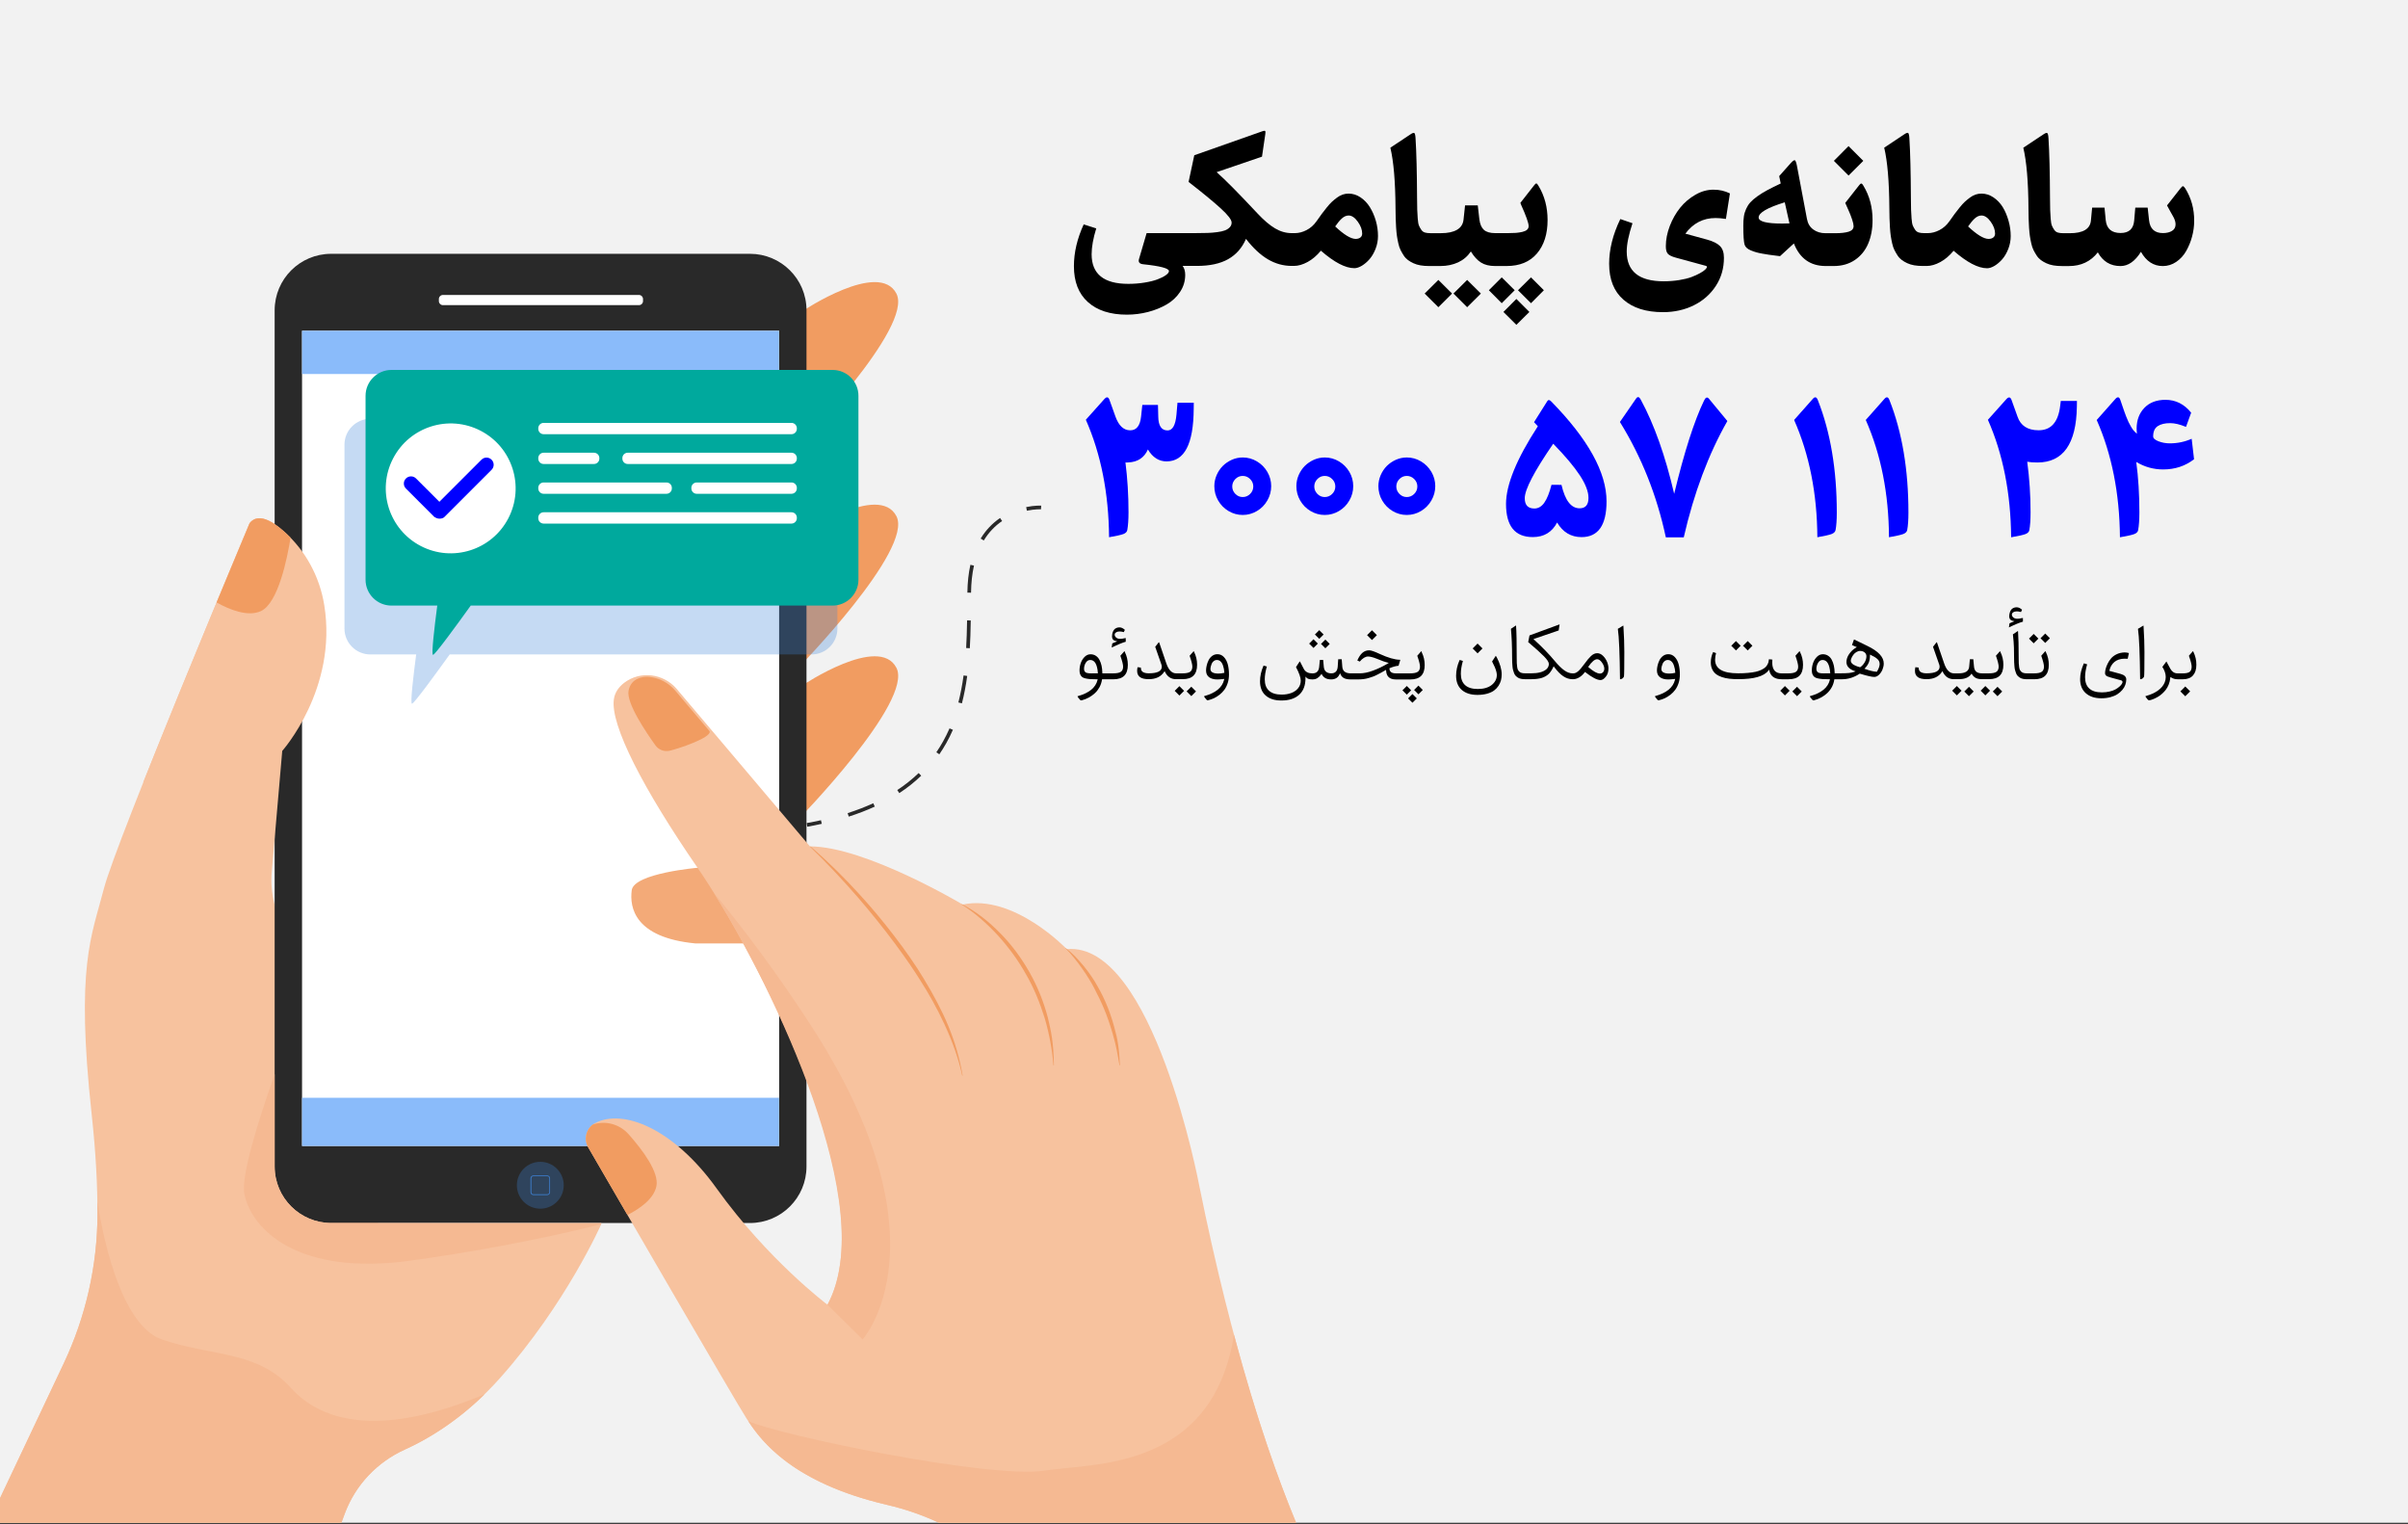 <?xml version="1.0" encoding="utf-8"?>
<!-- Generator: Adobe Illustrator 24.0.0, SVG Export Plug-In . SVG Version: 6.00 Build 0)  -->
<svg version="1.1" id="Layer_1" xmlns="http://www.w3.org/2000/svg" xmlns:xlink="http://www.w3.org/1999/xlink" x="0px" y="0px"
	 viewBox="0 0 583.57 369.26" style="enable-background:new 0 0 583.57 369.26;" xml:space="preserve">
<rect x="0" y="0" width="583.57" height="369.26" fill="#333333" stroke="none"/>
<style type="text/css">
	.st0{fill:#F2F2F2;}
	.st1{fill:#0000FF;}
	.st2{fill:#F7C29E;}
	.st3{fill:#292929;}
	.st4{fill:#F19C61;}
	.st5{fill:#FFFFFF;}
	.st6{opacity:0.3;fill:#3E82D7;}
	.st7{fill:#3E82D7;}
	.st8{fill:#8ABBFA;}
	.st9{fill:#F3AA78;}
	.st10{fill:#00A99D;}
	.st11{fill:#F5B992;}
</style>
<rect x="-0.43" y="-0.02" class="st0" width="584" height="369"/>
<g>
	<path d="M331.99,50.21c-0.6-0.98-1.36-1.77-2.26-2.38c-0.91-0.61-1.88-0.92-2.91-0.92c-0.49,0-0.96,0.08-1.42,0.23
		s-0.92,0.4-1.39,0.75c-0.47,0.35-0.88,0.69-1.23,1.01c-0.35,0.32-0.78,0.8-1.28,1.42c-0.5,0.63-0.9,1.13-1.19,1.53
		c-0.29,0.4-0.71,0.99-1.27,1.78c-0.66,0.93-1.47,1.65-2.41,2.13c-0.95,0.49-1.89,0.73-2.82,0.73h-0.43h-0.22h-0.13
		c-1.38,0-2.72-0.38-4.02-1.15c-1.3-0.77-2.72-1.97-4.25-3.61c-4.52-4.84-7.83-8.18-9.91-10.02l10.99-3.75l0.8-5.45
		c0.06-0.42,0.05-0.67-0.03-0.76c-0.08-0.09-0.28-0.08-0.61,0.03l-16.57,5.84l-1.38,6.46c3.46,2.69,6.07,4.83,7.81,6.43
		c1.75,1.6,2.62,2.74,2.62,3.42c0,0.45-0.15,0.83-0.46,1.15s-0.7,0.57-1.17,0.75c-0.47,0.18-1.1,0.32-1.89,0.42
		s-1.54,0.17-2.28,0.19c-0.74,0.03-1.63,0.04-2.68,0.04h-2.28h-0.21h-9.63l-1.85,6.29c-0.21,0.73,0.1,1.15,0.95,1.25
		c4.21,0.44,6.31,1,6.31,1.66c0,0.3-0.25,0.63-0.75,0.99c-0.5,0.36-1.17,0.7-2,1.01c-0.83,0.32-1.88,0.58-3.16,0.79
		s-2.59,0.31-3.95,0.31c-5.92,0-8.88-2.39-8.88-7.17c0-1.75,0.37-3.84,1.12-6.27l-3.04-0.97c-1.58,3.45-2.37,6.82-2.37,10.13
		c0,3.76,1.13,6.66,3.39,8.69c2.26,2.03,5.41,3.05,9.45,3.05c1.75,0,3.46-0.22,5.12-0.65c1.66-0.43,3.16-1.04,4.51-1.82
		c1.35-0.78,2.44-1.8,3.26-3.05c0.83-1.25,1.24-2.62,1.24-4.11c0-0.91-0.21-1.63-0.63-2.18h0.91h0.21h2.35
		c3.1,0,5.62-0.54,7.56-1.63s3.38-2.73,4.33-4.92c1.7,2.2,3.45,3.84,5.26,4.92c1.81,1.08,3.76,1.63,5.84,1.63h0.13h0.22h0.17
		c1.05,0,2.15-0.32,3.31-0.95c1.16-0.63,2.23-1.54,3.22-2.74c3.25,2.83,5.95,4.24,8.12,4.24c0.55,0,1.15-0.2,1.81-0.59
		c0.66-0.4,1.28-0.93,1.86-1.59c0.58-0.67,1.07-1.5,1.46-2.5c0.39-1,0.59-2.04,0.59-3.11c0-1.23-0.17-2.47-0.52-3.69
		S332.59,51.18,331.99,50.21z M329.67,57.56c-0.29,0.22-0.67,0.33-1.13,0.33c-1.16,0-2.82-1.01-4.96-3.02
		c0.56-0.82,1.1-1.47,1.62-1.94c0.52-0.47,1.06-0.71,1.64-0.71c0.76,0,1.5,0.5,2.21,1.49s1.07,1.95,1.07,2.89
		C330.11,57.02,329.97,57.34,329.67,57.56z"/>
	<polygon points="352.24,71.13 355.56,74.44 358.88,71.13 355.56,67.83 	"/>
	<polygon points="345.26,71.13 348.58,74.44 351.9,71.13 348.58,67.83 	"/>
	<polygon points="364.35,75.59 367.49,78.71 370.64,75.59 367.49,72.44 	"/>
	<polygon points="363.94,67.21 360.82,70.33 363.94,73.47 367.08,70.33 	"/>
	<path d="M372.32,44.45c-0.13,0-0.33,0.18-0.6,0.54l-3.27,4.18c0.01,0.04,0.04,0.09,0.06,0.14c0.03,0.05,0.05,0.09,0.06,0.13
		c0.01,0.04,0.03,0.08,0.04,0.14c1.24,2.73,1.85,4.47,1.85,5.21c0,0.36-0.13,0.65-0.39,0.88c-0.26,0.23-0.63,0.4-1.13,0.52
		c-0.5,0.12-1.02,0.19-1.56,0.24c-0.55,0.04-1.2,0.06-1.96,0.06h-2.63h-0.22h-0.19c-1.26,0-2.19-0.27-2.77-0.8
		c-0.58-0.53-0.95-1.38-1.09-2.54l-0.39-3.38h-3.08l-0.37,3.45c-0.12,1.09-0.64,1.91-1.58,2.46c-0.94,0.55-2.24,0.82-3.89,0.82
		h-2.13h-0.19h-0.24c-0.53,0-0.98-0.05-1.34-0.16c-0.36-0.11-0.66-0.34-0.89-0.69c-0.24-0.35-0.42-0.69-0.55-1.01
		c-0.13-0.32-0.23-0.89-0.29-1.7c-0.06-0.81-0.1-1.52-0.12-2.12c-0.01-0.6-0.03-1.56-0.04-2.87c-0.03-6.19-0.15-11.02-0.37-14.48
		c-0.04-0.7-0.14-1.11-0.29-1.23c-0.15-0.11-0.46-0.01-0.92,0.3l-4.89,3.25c0.79,3.29,1.21,8.2,1.25,14.74
		c0.01,0.95,0.03,1.75,0.04,2.4c0.01,0.65,0.05,1.38,0.1,2.19c0.05,0.8,0.12,1.49,0.2,2.05s0.2,1.16,0.34,1.8
		c0.14,0.64,0.32,1.17,0.54,1.61c0.21,0.43,0.47,0.87,0.76,1.32c0.29,0.45,0.64,0.82,1.03,1.11c0.39,0.29,0.84,0.55,1.34,0.78
		c0.5,0.23,1.06,0.4,1.69,0.51c0.63,0.11,1.33,0.16,2.09,0.16h0.54h0.19h2.03c1.58,0,3.01-0.3,4.29-0.89
		c1.28-0.6,2.3-1.48,3.08-2.64c0.75,1.24,1.57,2.13,2.46,2.69c0.89,0.56,2.02,0.84,3.4,0.84h0.24h0.22h2.33
		c3.19,0,5.64-1.01,7.36-3.03c1.72-2.02,2.58-4.72,2.58-8.11c0-3.1-0.73-5.87-2.2-8.29C372.63,44.64,372.45,44.45,372.32,44.45z"/>
	<polygon points="367.88,70.33 371.03,73.47 374.15,70.33 371.03,67.21 	"/>
	<path d="M410.89,47.18c-1.45,0.83-2.69,1.89-3.73,3.18c-1.03,1.29-1.87,2.77-2.5,4.42c-0.63,1.65-0.95,3.28-0.95,4.89
		c0,0.82,0.15,1.42,0.46,1.79c0.31,0.37,0.96,0.7,1.95,0.97l7.26,1.98c0.2,0.06,0.3,0.14,0.3,0.26c0,0.16-0.14,0.37-0.41,0.64
		c-0.27,0.27-0.7,0.56-1.29,0.89c-0.59,0.33-1.28,0.64-2.07,0.94c-0.79,0.29-1.78,0.54-2.97,0.73c-1.19,0.19-2.45,0.29-3.77,0.29
		c-5.96,0-8.94-2.41-8.94-7.22c0-1.75,0.47-4.04,1.4-6.85l-2.95-1.01c-1.81,3.75-2.71,7.35-2.71,10.82c0,3.79,1.15,6.7,3.46,8.71
		c2.3,2.02,5.5,3.03,9.6,3.03c2.74,0,5.24-0.56,7.48-1.67c2.24-1.11,4.01-2.68,5.32-4.69c1.31-2.01,1.96-4.28,1.96-6.81
		c0-1.25-0.31-2.19-0.94-2.83c-0.62-0.64-1.66-1.16-3.09-1.56l-5.32-1.46c1.88-2.53,4.32-3.79,7.33-3.79c0.69,0,1.52,0.07,2.5,0.22
		l0.97-6.18c-1.22-0.6-2.51-0.9-3.88-0.9C413.82,45.94,412.34,46.35,410.89,47.18z"/>
	<polygon points="451.56,38.98 447.99,35.4 444.43,38.98 447.99,42.54 	"/>
	<path d="M451.22,44.52c-0.1-0.07-0.21-0.07-0.31,0s-0.25,0.23-0.44,0.47l-3.28,4.18c0.47,1.06,0.82,1.83,1.02,2.31
		s0.43,1.06,0.66,1.75s0.34,1.21,0.34,1.57c0,0.65-0.4,1.09-1.18,1.34c-0.79,0.24-1.86,0.37-3.21,0.37h-2.09h-0.22h-0.13
		c-1.13,0-2.12-0.3-2.94-0.9c-0.83-0.6-1.34-1.47-1.54-2.61l-2.43-12.88c-0.16-0.8-0.33-1.23-0.51-1.29
		c-0.18-0.06-0.51,0.17-0.98,0.69l-2.8,3.15l0.37,1.79c-1.31,0.62-2.4,1.16-3.29,1.64c-0.88,0.47-1.68,0.97-2.39,1.48
		c-0.71,0.51-1.27,1-1.68,1.45s-0.75,0.99-1.02,1.58c-0.27,0.6-0.46,1.21-0.55,1.84c-0.09,0.63-0.14,1.38-0.14,2.24
		c0,2.4,0.11,3.94,0.32,4.61c0.09,0.29,0.26,0.55,0.52,0.78c0.26,0.23,0.6,0.43,1.01,0.6c0.42,0.17,0.83,0.32,1.25,0.44
		s0.92,0.24,1.52,0.34c0.6,0.11,1.1,0.19,1.51,0.25c0.41,0.06,0.91,0.13,1.51,0.2c0.6,0.08,1.02,0.13,1.26,0.16l3.36-3.08
		c1.44,3.65,4.01,5.47,7.73,5.47h0.04h0.22h1.66c1.98,0,3.69-0.49,5.13-1.46c1.44-0.98,2.51-2.29,3.22-3.95
		c0.71-1.66,1.07-3.57,1.07-5.72c0-3.1-0.73-5.87-2.2-8.29C451.45,44.75,451.32,44.59,451.22,44.52z M431.91,54.17
		c-3.81,0-5.71-0.49-5.71-1.47c0-1.15,2.11-2.38,6.33-3.68l1.14,5.11C432.88,54.16,432.29,54.17,431.91,54.17z"/>
	<path d="M485.37,50.21c-0.6-0.98-1.36-1.77-2.26-2.38c-0.91-0.61-1.88-0.92-2.91-0.92c-0.49,0-0.96,0.08-1.42,0.23
		s-0.92,0.4-1.39,0.75c-0.47,0.35-0.88,0.69-1.23,1.01c-0.35,0.32-0.78,0.8-1.28,1.42c-0.5,0.63-0.9,1.13-1.19,1.53
		c-0.29,0.4-0.71,0.99-1.27,1.78c-0.66,0.93-1.47,1.65-2.41,2.13c-0.95,0.49-1.89,0.73-2.82,0.73h-0.43h-0.22h-0.21
		c-0.53,0-0.98-0.05-1.34-0.16c-0.36-0.11-0.66-0.34-0.89-0.69c-0.24-0.35-0.42-0.69-0.55-1.01c-0.13-0.32-0.23-0.89-0.29-1.7
		c-0.06-0.81-0.1-1.52-0.12-2.12c-0.01-0.6-0.03-1.56-0.04-2.87c-0.03-6.19-0.15-11.02-0.37-14.48c-0.04-0.7-0.14-1.11-0.29-1.23
		c-0.15-0.11-0.46-0.01-0.92,0.3l-4.89,3.25c0.79,3.29,1.21,8.2,1.25,14.74c0.01,0.95,0.03,1.75,0.04,2.4
		c0.01,0.65,0.05,1.38,0.1,2.19c0.05,0.8,0.12,1.49,0.2,2.05s0.2,1.16,0.34,1.8c0.14,0.64,0.32,1.17,0.54,1.61
		c0.21,0.43,0.47,0.87,0.76,1.32c0.29,0.45,0.64,0.82,1.03,1.11c0.39,0.29,0.84,0.55,1.34,0.78c0.5,0.23,1.06,0.4,1.69,0.51
		c0.63,0.11,1.33,0.16,2.09,0.16h0.52h0.22h0.17c1.05,0,2.15-0.32,3.31-0.95c1.16-0.63,2.23-1.54,3.22-2.74
		c3.25,2.83,5.95,4.24,8.12,4.24c0.55,0,1.15-0.2,1.81-0.59c0.66-0.4,1.28-0.93,1.86-1.59c0.58-0.67,1.07-1.5,1.46-2.5
		c0.39-1,0.59-2.04,0.59-3.11c0-1.23-0.17-2.47-0.52-3.69S485.97,51.18,485.37,50.21z M483.05,57.56c-0.29,0.22-0.67,0.33-1.13,0.33
		c-1.16,0-2.82-1.01-4.96-3.02c0.56-0.82,1.1-1.47,1.62-1.94c0.52-0.47,1.06-0.71,1.64-0.71c0.76,0,1.5,0.5,2.21,1.49
		s1.07,1.95,1.07,2.89C483.49,57.02,483.35,57.34,483.05,57.56z"/>
	<path d="M529.58,45.64c-0.23-0.34-0.41-0.52-0.55-0.52c-0.14,0-0.33,0.17-0.59,0.5l-3.27,4.16c0.26,0.49,0.55,1.02,0.87,1.59
		c0.32,0.57,0.55,0.98,0.69,1.23c0.14,0.24,0.25,0.52,0.36,0.84c0.1,0.32,0.15,0.63,0.15,0.93c0,0.7-0.29,1.23-0.86,1.58
		s-1.31,0.53-2.2,0.53c-2.01,0-3.13-1.03-3.36-3.08l-0.34-3.08h-3l-0.28,3.21c-0.19,1.95-1.28,2.93-3.28,2.93
		c-2.18,0-3.38-1.03-3.6-3.08l-0.3-3.06h-3l-0.3,3.17c-0.21,2.01-1.92,3.02-5.11,3.02h-1.14h-0.21h-0.22
		c-0.53,0-0.98-0.05-1.34-0.16c-0.36-0.11-0.66-0.34-0.89-0.69c-0.24-0.35-0.42-0.69-0.55-1.01c-0.13-0.32-0.23-0.89-0.29-1.7
		c-0.06-0.81-0.1-1.52-0.12-2.12c-0.01-0.6-0.03-1.56-0.04-2.87c-0.03-6.19-0.15-11.02-0.37-14.48c-0.04-0.7-0.14-1.11-0.29-1.23
		c-0.15-0.11-0.46-0.01-0.92,0.3l-4.89,3.25c0.79,3.29,1.21,8.2,1.25,14.74c0.01,0.95,0.03,1.75,0.04,2.4
		c0.01,0.65,0.05,1.38,0.1,2.19c0.05,0.8,0.12,1.49,0.2,2.05s0.2,1.16,0.34,1.8c0.14,0.64,0.32,1.17,0.54,1.61
		c0.21,0.43,0.47,0.87,0.76,1.32c0.29,0.45,0.64,0.82,1.03,1.11c0.39,0.29,0.84,0.55,1.34,0.78c0.5,0.23,1.06,0.4,1.69,0.51
		c0.63,0.11,1.33,0.16,2.09,0.16h0.52h0.21h0.95c2.94,0,5.28-1.11,7-3.32c1.22,2.21,3.05,3.32,5.49,3.32c1.87,0,3.52-1.15,4.96-3.45
		c1.29,2.3,3.06,3.45,5.3,3.45c1.18,0,2.26-0.34,3.25-1.01c0.99-0.67,1.8-1.55,2.41-2.63s1.1-2.25,1.43-3.51
		c0.34-1.26,0.51-2.52,0.51-3.77C531.78,50.62,531.04,47.99,529.58,45.64z"/>
</g>
<g>
	<path d="M269.56,155.9l-0.15,1c0.38-0.18,0.74-0.35,1.07-0.5c0.33-0.15,0.64-0.28,0.93-0.4c0.28-0.12,0.54-0.22,0.78-0.3
		c0.23-0.09,0.44-0.15,0.63-0.2v-0.89c-0.06-0.01-0.18,0.01-0.38,0.06c-0.34,0.09-0.66,0.13-0.96,0.13c-0.41,0-0.74-0.1-0.98-0.31
		s-0.36-0.44-0.36-0.7c0-0.23,0.12-0.42,0.35-0.56c0.23-0.15,0.52-0.22,0.85-0.22c0.28,0,0.62,0.05,1.01,0.16l0.26-0.55
		c-0.44-0.4-0.87-0.6-1.31-0.6c-0.29,0-0.55,0.05-0.77,0.16c-0.22,0.1-0.4,0.23-0.52,0.39c-0.13,0.16-0.23,0.34-0.31,0.54
		s-0.13,0.4-0.16,0.57c-0.03,0.17-0.04,0.35-0.04,0.52c0,0.24,0.04,0.44,0.12,0.59c0.08,0.16,0.19,0.28,0.34,0.36
		c0.15,0.09,0.35,0.15,0.59,0.2l0.22,0.05l-0.21,0.09L269.56,155.9z"/>
	<path d="M272.51,157.77l-0.99,1.13c0.44,1.25,0.66,2.12,0.66,2.63c0,0.58-0.18,1-0.53,1.25c-0.35,0.25-0.97,0.38-1.84,0.38h-1.45
		h-0.09h-0.98h-0.14v-0.14c-0.01-0.61-0.08-1.19-0.19-1.71c-0.12-0.53-0.29-1-0.51-1.42s-0.52-0.75-0.89-0.99s-0.79-0.36-1.26-0.36
		c-0.53,0-1.01,0.2-1.43,0.61c-0.42,0.41-0.73,0.91-0.94,1.5c-0.21,0.59-0.31,1.2-0.31,1.82c0,0.37,0.05,0.69,0.16,0.94
		c0.11,0.25,0.26,0.46,0.45,0.62c0.19,0.16,0.47,0.28,0.84,0.36c0.37,0.08,0.76,0.14,1.17,0.17c0.41,0.03,0.95,0.04,1.6,0.04h0.18
		l-0.04,0.17c-0.44,1.85-2.04,3.16-4.79,3.92c-0.04,0.01-0.06,0.02-0.06,0.03c0,0.01,0,0.02,0.01,0.05
		c0.02,0.07,0.07,0.15,0.14,0.25l0.48,0.57c0.09,0.12,0.23,0.15,0.42,0.1c0.61-0.17,1.19-0.39,1.73-0.69s1.03-0.65,1.46-1.06
		c0.44-0.41,0.8-0.89,1.1-1.44c0.29-0.55,0.49-1.14,0.59-1.78l0.02-0.12h0.12h1.06h0.09h1.48c1.18,0,2.06-0.29,2.63-0.86
		c0.58-0.58,0.87-1.46,0.87-2.64c0-1.08-0.24-2.12-0.73-3.12C272.58,157.87,272.54,157.81,272.51,157.77z M265.92,163.15
		c-0.34,0.01-0.82,0.01-1.44,0.01c-0.21,0-0.38,0-0.52-0.01c-0.14-0.01-0.29-0.03-0.47-0.07c-0.17-0.04-0.31-0.09-0.41-0.17
		c-0.1-0.07-0.19-0.18-0.26-0.32s-0.11-0.31-0.11-0.5c0-0.55,0.14-1.05,0.42-1.5c0.28-0.45,0.64-0.67,1.09-0.67
		c1.06,0,1.68,1.03,1.84,3.08l0.01,0.15H265.92z"/>
	<path d="M289.29,157.77l-0.99,1.13c0.44,1.25,0.66,2.12,0.66,2.63c0,0.58-0.18,1-0.53,1.25c-0.35,0.25-0.97,0.38-1.84,0.38h-1.45
		h-0.09h-0.01c-1.04,0-1.84-0.81-2.39-2.43l-1.7-4.97c-0.03-0.08-0.05-0.14-0.08-0.16c-0.03,0.01-0.06,0.04-0.1,0.09l-0.81,1.04
		l1.51,4.32c0.06,0.19,0.09,0.36,0.09,0.5c0,1.07-1.06,1.6-3.17,1.6c-0.62,0-1.09-0.11-1.42-0.32c-0.33-0.21-0.49-0.57-0.49-1.07
		l-0.8-0.09c-0.07,0.34-0.1,0.63-0.1,0.88c0,0.68,0.23,1.18,0.69,1.52c0.46,0.34,1.17,0.5,2.12,0.5c1.7,0,2.94-0.58,3.72-1.75
		l0.13-0.21l0.1,0.22c0.58,1.16,1.46,1.74,2.65,1.74h0.05h0.09h1.48c1.18,0,2.06-0.29,2.63-0.86c0.58-0.58,0.87-1.46,0.87-2.64
		c0-1.08-0.24-2.12-0.73-3.12C289.36,157.87,289.33,157.81,289.29,157.77z"/>
	<rect x="287.95" y="166.72" transform="matrix(0.707 -0.707 0.707 0.707 -33.883 253.245)" width="1.61" height="1.61"/>
	<rect x="285.1" y="166.72" transform="matrix(0.707 -0.707 0.707 0.707 -34.753 251.094)" width="1.61" height="1.61"/>
	<path d="M296.6,159.2c-0.43-0.45-0.95-0.68-1.56-0.68c-0.47,0-0.9,0.14-1.27,0.41c-0.37,0.28-0.66,0.62-0.87,1.04
		s-0.36,0.84-0.46,1.27s-0.16,0.83-0.16,1.2c0,0.73,0.24,1.28,0.73,1.65c0.48,0.36,1.16,0.55,2.02,0.55c0.37,0,0.86-0.04,1.47-0.11
		l0.2-0.02l-0.04,0.19c-0.44,1.89-2.04,3.21-4.8,3.97c-0.03,0.01-0.05,0.02-0.05,0.03c-0.01,0.01,0,0.02,0,0.05
		c0.01,0.02,0.03,0.06,0.05,0.11c0.02,0.05,0.06,0.1,0.09,0.14l0.39,0.48c0.08,0.1,0.16,0.16,0.22,0.19
		c0.07,0.02,0.16,0.02,0.28-0.01c0.47-0.11,0.92-0.28,1.37-0.48c0.44-0.21,0.89-0.49,1.34-0.84c0.45-0.35,0.84-0.75,1.17-1.2
		s0.6-0.99,0.81-1.63c0.21-0.64,0.31-1.33,0.31-2.07c0-0.92-0.1-1.74-0.29-2.46S297.03,159.65,296.6,159.2z M296.6,163.05
		c-0.46,0.11-0.9,0.16-1.33,0.16c-1.28,0-1.93-0.38-1.93-1.13c0-0.14,0.02-0.31,0.07-0.52c0.05-0.21,0.12-0.44,0.23-0.71
		c0.1-0.26,0.27-0.48,0.5-0.66c0.23-0.18,0.49-0.27,0.8-0.27c0.24,0,0.46,0.06,0.65,0.19c0.19,0.13,0.35,0.29,0.48,0.48
		c0.13,0.19,0.24,0.43,0.33,0.7c0.09,0.27,0.16,0.54,0.21,0.8c0.04,0.26,0.08,0.53,0.1,0.82l0.01,0.12L296.6,163.05z"/>
	<rect x="317.63" y="155.19" transform="matrix(0.707 -0.707 0.707 0.707 -17.017 270.798)" width="1.49" height="1.49"/>
	<rect x="319.05" y="153.06" transform="matrix(0.707 -0.707 0.707 0.707 -15.117 271.102)" width="1.49" height="1.49"/>
	<rect x="320.48" y="155.19" transform="matrix(0.707 -0.707 0.707 0.707 -16.156 272.89)" width="1.49" height="1.49"/>
	<rect x="331.73" y="153.12" transform="matrix(0.707 -0.707 0.707 0.707 -11.483 280.183)" width="1.68" height="1.68"/>
	<path d="M344.46,157.77l-0.99,1.13c0.44,1.25,0.66,2.12,0.66,2.63c0,0.58-0.18,1-0.53,1.25c-0.35,0.25-0.97,0.38-1.84,0.38h-1.45
		h-0.1h-1.96c-0.32,0-0.59-0.04-0.81-0.12c-0.22-0.08-0.4-0.21-0.52-0.38c-0.12-0.17-0.19-0.38-0.19-0.64v-0.09l0.08-0.04
		c0.82-0.34,1.53-0.53,2.12-0.57l0.4-1.34c0.01-0.03,0.01-0.06,0.01-0.1c-0.01-0.01-0.03-0.01-0.06-0.01
		c-1.27-0.01-2.91-0.49-4.93-1.42c-1.23-0.58-2.08-0.87-2.54-0.87c-0.63,0-1.18,0.21-1.65,0.62c-0.46,0.41-0.87,1.02-1.22,1.84
		l0.59,0.27c0.7-0.82,1.37-1.23,2.02-1.23c0.49,0,1.19,0.18,2.1,0.54c1.33,0.54,2.19,0.85,2.57,0.92l0.35,0.08l-0.3,0.19
		c-1.1,0.66-2.26,1.22-3.47,1.67c-1.21,0.46-2.31,0.68-3.28,0.68h-1.99h-0.1h-0.08c-1.29,0-1.97-0.53-2.05-1.6l-0.14-1.81h-0.85
		l-0.12,1.81c-0.02,0.26-0.07,0.49-0.14,0.69s-0.18,0.37-0.31,0.5s-0.29,0.24-0.47,0.31c-0.19,0.07-0.4,0.1-0.64,0.1
		c-0.54,0-0.97-0.13-1.28-0.4c-0.31-0.27-0.48-0.66-0.53-1.17l-0.15-1.67h-0.81l-0.16,1.66c-0.05,0.53-0.21,0.92-0.48,1.19
		c-0.27,0.27-0.66,0.4-1.18,0.4c-0.95,0-1.63-0.33-2.03-1.01c-0.19-0.32-0.47-0.86-0.83-1.6c-0.08-0.16-0.14-0.27-0.19-0.3
		c-0.01,0.01-0.03,0.02-0.04,0.05l-0.87,1.33c0.77,1.46,1.15,2.55,1.15,3.27c0,0.72-0.21,1.33-0.64,1.86
		c-0.43,0.52-0.99,0.91-1.67,1.16c-0.69,0.25-1.46,0.38-2.32,0.38c-1.34,0-2.36-0.31-3.05-0.93c-0.69-0.62-1.04-1.53-1.04-2.75
		c0-0.94,0.17-1.98,0.5-3.12l-0.79-0.24c-0.58,1.32-0.86,2.59-0.86,3.82c0,1.5,0.46,2.65,1.38,3.45c0.92,0.8,2.18,1.2,3.79,1.2
		c1.85,0,3.29-0.46,4.32-1.39c1.02-0.93,1.53-2.27,1.53-4.04v-0.37l0.25,0.28c0.25,0.27,0.72,0.41,1.43,0.41
		c0.45,0,0.83-0.09,1.15-0.28s0.63-0.48,0.94-0.89l0.13-0.18l0.1,0.2c0.42,0.77,1.16,1.15,2.22,1.15c0.97,0,1.64-0.4,2.02-1.21
		l0.13-0.29l0.13,0.29c0.18,0.4,0.46,0.71,0.85,0.91c0.39,0.2,0.93,0.3,1.6,0.3h0.09h0.1h1.67c0.44,0,0.86-0.03,1.28-0.08
		c0.41-0.05,0.82-0.14,1.22-0.26s0.75-0.24,1.07-0.35c0.31-0.11,0.67-0.27,1.06-0.48c0.4-0.2,0.71-0.37,0.94-0.49
		c0.23-0.13,0.55-0.31,0.94-0.54l0.2-0.11l0.02,0.23c0.09,1.39,0.88,2.09,2.36,2.09h1.91h0.1h1.48c1.18,0,2.06-0.29,2.63-0.86
		c0.58-0.58,0.87-1.46,0.87-2.64c0-1.08-0.24-2.12-0.73-3.12C344.53,157.87,344.49,157.81,344.46,157.77z"/>
	<rect x="341.64" y="168.55" transform="matrix(0.707 -0.707 0.707 0.707 -19.458 291.604)" width="1.49" height="1.49"/>
	<rect x="340.21" y="166.42" transform="matrix(0.707 -0.707 0.707 0.707 -18.308 290.139)" width="1.49" height="1.49"/>
	<rect x="343.06" y="166.42" transform="matrix(0.707 -0.707 0.707 0.707 -17.503 292.069)" width="1.49" height="1.49"/>
	<path d="M362.5,158.92c-0.01,0.01-0.03,0.03-0.04,0.04l-0.86,1.33c0.25,0.48,0.47,0.92,0.64,1.32c0.17,0.4,0.3,0.76,0.38,1.09
		c0.09,0.33,0.13,0.61,0.13,0.86c0,0.94-0.41,1.74-1.22,2.4c-0.82,0.66-1.95,0.99-3.41,0.99c-1.34,0-2.36-0.31-3.05-0.93
		c-0.69-0.62-1.04-1.53-1.04-2.75c0-0.94,0.17-1.98,0.5-3.12l-0.79-0.24c-0.58,1.32-0.86,2.59-0.86,3.82c0,1.5,0.46,2.65,1.38,3.45
		c0.92,0.8,2.18,1.2,3.79,1.2c0.87,0,1.66-0.1,2.35-0.29c0.69-0.2,1.25-0.45,1.68-0.77c0.43-0.32,0.79-0.7,1.08-1.14
		c0.28-0.44,0.48-0.89,0.6-1.34c0.11-0.45,0.17-0.93,0.17-1.43c0-1.24-0.41-2.63-1.21-4.17
		C362.62,159.06,362.55,158.96,362.5,158.92z"/>
	<rect x="357.3" y="156.27" transform="matrix(0.707 -0.707 0.707 0.707 -6.197 299.255)" width="1.68" height="1.68"/>
	<path d="M388.48,158.91c-0.43-0.42-0.9-0.63-1.41-0.63c-0.26,0-0.51,0.06-0.76,0.17s-0.5,0.29-0.75,0.53s-0.49,0.5-0.72,0.77
		s-0.49,0.62-0.79,1.03c-0.67,0.92-1.2,1.54-1.6,1.88s-0.77,0.5-1.13,0.5h-0.15h-0.08c-0.65,0-1.32-0.24-2-0.73
		s-1.44-1.23-2.28-2.24c-1.41-1.7-3.08-3.42-5.01-5.17l-0.18-0.16l0.23-0.08l5.89-2.01l0.21-1.4c0.01-0.03,0.01-0.05,0.01-0.07
		c-0.01,0-0.03,0-0.04,0.01l-7.25,2.66l-0.32,1.62c1.78,1.51,3.06,2.66,3.84,3.46c0.78,0.8,1.17,1.41,1.17,1.82
		c0,0.51-0.2,0.94-0.59,1.29c-0.4,0.35-0.91,0.6-1.53,0.76c-0.62,0.16-1.33,0.23-2.12,0.23h-1.24h-0.1h-0.17
		c-0.32,0-0.58-0.02-0.81-0.08s-0.41-0.14-0.56-0.28c-0.15-0.14-0.27-0.29-0.36-0.45s-0.16-0.4-0.2-0.71
		c-0.05-0.31-0.08-0.62-0.09-0.93s-0.02-0.72-0.02-1.22c0-3.8-0.05-6.38-0.15-7.73c-0.01-0.06-0.01-0.1-0.01-0.11
		c-0.01-0.05-0.03-0.07-0.06-0.06l-1.18,0.79c0.18,1.87,0.28,4.15,0.28,6.82c0,0.47,0.01,0.87,0.02,1.21
		c0.01,0.34,0.04,0.69,0.07,1.05c0.03,0.37,0.08,0.68,0.15,0.93c0.07,0.25,0.15,0.51,0.25,0.76c0.1,0.26,0.23,0.47,0.39,0.63
		c0.16,0.16,0.34,0.31,0.55,0.44s0.45,0.22,0.74,0.28c0.28,0.06,0.6,0.09,0.95,0.09h0.22h0.1h1.23c0.49,0,0.95-0.03,1.37-0.08
		s0.79-0.13,1.1-0.22s0.6-0.21,0.87-0.36c0.27-0.15,0.49-0.3,0.68-0.45c0.19-0.15,0.36-0.33,0.53-0.55c0.17-0.21,0.3-0.41,0.41-0.6
		c0.11-0.19,0.22-0.41,0.34-0.65l0.1-0.22l0.14,0.19c0.76,1.01,1.49,1.76,2.2,2.23c0.71,0.47,1.44,0.71,2.22,0.71h0.02h0.09h0.07
		c0.46,0,0.93-0.14,1.42-0.42c0.49-0.28,0.94-0.69,1.35-1.23l0.09-0.11l0.11,0.09c1.6,1.25,2.82,1.88,3.65,1.88
		c0.41,0,0.83-0.26,1.26-0.79c0.44-0.53,0.66-1.2,0.66-2.02c0-0.5-0.11-1.03-0.33-1.59C389.23,159.82,388.91,159.33,388.48,158.91z
		 M388.49,162.88c-0.2,0.22-0.45,0.33-0.77,0.33c-0.65,0-1.57-0.51-2.74-1.52l-0.09-0.08l0.08-0.11c0.8-1.17,1.5-1.76,2.1-1.76
		c0.39,0,0.78,0.27,1.16,0.8c0.38,0.54,0.57,1.04,0.57,1.52C388.78,162.4,388.68,162.67,388.49,162.88z"/>
	<path d="M393.42,151.63c-0.01-0.04-0.02-0.05-0.04-0.04l-1.3,0.78c0.29,1.99,0.46,6.07,0.52,12.23c0.46-0.04,0.78-0.26,0.96-0.66
		c0.06-0.28,0.09-2.28,0.09-5.98c0-1.85-0.07-3.92-0.22-6.22C393.43,151.69,393.42,151.65,393.42,151.63z"/>
	<path d="M405.87,159.2c-0.43-0.45-0.95-0.68-1.56-0.68c-0.47,0-0.9,0.14-1.27,0.41c-0.37,0.28-0.66,0.62-0.87,1.04
		s-0.36,0.84-0.46,1.27s-0.16,0.83-0.16,1.2c0,0.73,0.24,1.28,0.73,1.65c0.48,0.36,1.16,0.55,2.02,0.55c0.37,0,0.86-0.04,1.47-0.11
		l0.2-0.02l-0.04,0.19c-0.44,1.89-2.04,3.21-4.8,3.97c-0.03,0.01-0.05,0.02-0.05,0.03c-0.01,0.01,0,0.02,0,0.05
		c0.01,0.02,0.03,0.06,0.05,0.11c0.02,0.05,0.06,0.1,0.09,0.14l0.39,0.48c0.08,0.1,0.16,0.16,0.22,0.19
		c0.07,0.02,0.16,0.02,0.28-0.01c0.47-0.11,0.92-0.28,1.37-0.48c0.44-0.21,0.89-0.49,1.34-0.84c0.45-0.35,0.84-0.75,1.17-1.2
		s0.6-0.99,0.81-1.63c0.21-0.64,0.31-1.33,0.31-2.07c0-0.92-0.1-1.74-0.29-2.46S406.31,159.65,405.87,159.2z M405.88,163.05
		c-0.46,0.11-0.9,0.16-1.33,0.16c-1.28,0-1.93-0.38-1.93-1.13c0-0.14,0.02-0.31,0.07-0.52c0.05-0.21,0.12-0.44,0.23-0.71
		c0.1-0.26,0.27-0.48,0.5-0.66c0.23-0.18,0.49-0.27,0.8-0.27c0.24,0,0.46,0.06,0.65,0.19c0.19,0.13,0.35,0.29,0.48,0.48
		c0.13,0.19,0.24,0.43,0.33,0.7c0.09,0.27,0.16,0.54,0.21,0.8c0.04,0.26,0.08,0.53,0.1,0.82l0.01,0.12L405.88,163.05z"/>
	<rect x="419.92" y="155.55" transform="matrix(0.707 -0.707 0.707 0.707 12.707 343.383)" width="1.61" height="1.61"/>
	<rect x="422.77" y="155.55" transform="matrix(0.707 -0.707 0.707 0.707 13.541 345.398)" width="1.61" height="1.61"/>
	<rect x="434.76" y="166.72" transform="matrix(0.707 -0.707 0.707 0.707 9.118 357.058)" width="1.61" height="1.61"/>
	<path d="M436.11,157.77l-0.99,1.13c0.44,1.25,0.66,2.12,0.66,2.63c0,0.58-0.18,1-0.53,1.25c-0.35,0.25-0.97,0.38-1.84,0.38h-1.45
		h-0.1h-0.15c-0.73,0-1.28-0.22-1.65-0.66c-0.37-0.44-0.56-1.08-0.56-1.92c0-0.27,0.01-0.52,0.03-0.75l-0.83-0.09
		c-0.03,0.27-0.07,0.51-0.13,0.73c-0.06,0.21-0.16,0.44-0.31,0.69c-0.15,0.25-0.34,0.46-0.56,0.64c-0.22,0.18-0.53,0.36-0.9,0.54
		c-0.38,0.18-0.82,0.33-1.32,0.44s-1.12,0.2-1.84,0.27c-0.72,0.07-1.53,0.1-2.43,0.1c-3.71,0-5.56-1.1-5.56-3.3
		c0-0.49,0.08-1.03,0.23-1.6l-0.71-0.25c-0.37,0.8-0.56,1.63-0.56,2.5c0,0.63,0.11,1.19,0.34,1.67c0.22,0.48,0.53,0.87,0.92,1.17
		s0.87,0.54,1.44,0.73c0.57,0.19,1.17,0.32,1.8,0.39s1.34,0.11,2.12,0.11c1.92,0,3.5-0.17,4.71-0.52c1.22-0.35,2.09-0.86,2.61-1.55
		l0.18-0.24l0.08,0.29c0.32,1.36,1.32,2.04,2.99,2.04h0.08h0.1h1.48c1.18,0,2.06-0.29,2.63-0.86c0.58-0.58,0.87-1.46,0.87-2.64
		c0-1.08-0.24-2.12-0.73-3.12C436.17,157.87,436.14,157.81,436.11,157.77z"/>
	<rect x="431.91" y="166.72" transform="matrix(0.707 -0.707 0.707 0.707 8.203 354.862)" width="1.61" height="1.61"/>
	<path d="M452.58,156.53l-3.27-1.59l-0.49,1.37l1.17,0.5l-0.24,0.15c-0.66,0.39-1.2,0.91-1.63,1.54c-0.43,0.63-0.64,1.27-0.64,1.92
		c0,0.97,0.62,1.68,1.85,2.13l0.37,0.13l-0.37,0.13c-0.35,0.13-0.79,0.22-1.3,0.27c-0.51,0.05-1.28,0.07-2.29,0.07h-0.98h-0.14
		v-0.14c-0.01-0.61-0.08-1.19-0.19-1.71c-0.12-0.53-0.29-1-0.51-1.42s-0.52-0.75-0.89-0.99s-0.79-0.36-1.26-0.36
		c-0.53,0-1.01,0.2-1.43,0.61s-0.73,0.91-0.94,1.5c-0.21,0.59-0.31,1.2-0.31,1.82c0,0.37,0.05,0.69,0.16,0.94
		c0.11,0.25,0.26,0.46,0.45,0.62c0.19,0.16,0.47,0.28,0.84,0.36c0.37,0.08,0.76,0.14,1.17,0.17c0.42,0.03,0.95,0.04,1.6,0.04h0.18
		l-0.04,0.17c-0.44,1.85-2.04,3.16-4.79,3.92c-0.04,0.01-0.06,0.02-0.06,0.03c0,0.01,0,0.02,0.01,0.05
		c0.02,0.07,0.07,0.15,0.14,0.25l0.48,0.57c0.09,0.12,0.23,0.15,0.42,0.1c0.61-0.17,1.19-0.39,1.73-0.69s1.03-0.65,1.46-1.06
		s0.8-0.89,1.1-1.44c0.29-0.55,0.49-1.14,0.59-1.78l0.02-0.12h0.12h1.06h0.1h0.6c1.46,0,2.87-0.44,4.23-1.33l0.06-0.03l0.06,0.02
		c1.71,0.52,2.86,0.78,3.43,0.78c0.41,0,0.8-0.18,1.16-0.53s0.65-0.78,0.85-1.28c0.2-0.5,0.3-0.98,0.3-1.44
		C456.53,159.21,455.21,157.8,452.58,156.53z M443.4,163.15c-0.34,0.01-0.82,0.01-1.44,0.01c-0.21,0-0.38,0-0.52-0.01
		c-0.14-0.01-0.29-0.03-0.47-0.07c-0.17-0.04-0.31-0.09-0.41-0.17c-0.1-0.07-0.19-0.18-0.26-0.32c-0.07-0.14-0.11-0.31-0.11-0.5
		c0-0.55,0.14-1.05,0.42-1.5c0.28-0.45,0.64-0.67,1.09-0.67c1.06,0,1.68,1.03,1.84,3.08l0.01,0.15H443.4z M450.85,161.65l-0.05,0.03
		l-0.07-0.01c-0.23-0.06-0.46-0.13-0.68-0.21c-0.22-0.08-0.45-0.18-0.7-0.31c-0.25-0.13-0.45-0.29-0.6-0.47s-0.22-0.38-0.22-0.59
		c0-0.16,0.05-0.38,0.17-0.64c0.11-0.26,0.26-0.52,0.45-0.78c0.19-0.26,0.43-0.48,0.72-0.66c0.29-0.18,0.6-0.28,0.92-0.28
		c0.44,0,0.81,0.12,1.1,0.36c0.29,0.24,0.43,0.55,0.43,0.93c0,0.51-0.15,1.01-0.44,1.5C451.58,161.01,451.24,161.39,450.85,161.65z
		 M454.9,162.7l-0.05,0.07h-0.09c-0.7-0.04-1.6-0.25-2.71-0.65l-0.21-0.08l0.15-0.15c0.42-0.44,0.72-0.9,0.91-1.38
		c0.19-0.48,0.28-1.04,0.28-1.67v-0.23l0.2,0.1c0.36,0.17,0.66,0.32,0.89,0.46c0.23,0.14,0.45,0.29,0.65,0.47
		c0.21,0.17,0.36,0.36,0.46,0.57c0.1,0.21,0.15,0.44,0.15,0.69C455.52,161.4,455.31,162,454.9,162.7z"/>
	<rect x="476.44" y="166.72" transform="matrix(0.707 -0.707 0.707 0.707 21.325 386.529)" width="1.61" height="1.61"/>
	<rect x="473.59" y="166.72" transform="matrix(0.707 -0.707 0.707 0.707 20.398 384.321)" width="1.61" height="1.61"/>
	<rect x="480.5" y="166.72" transform="matrix(0.707 -0.707 0.707 0.707 22.42 389.205)" width="1.61" height="1.61"/>
	<path d="M484.7,157.77l-0.99,1.13c0.44,1.25,0.66,2.12,0.66,2.63c0,0.58-0.18,1-0.53,1.25c-0.35,0.25-0.97,0.38-1.84,0.38h-1.45
		h-0.1h-0.08c-0.63,0-1.11-0.13-1.42-0.39s-0.5-0.66-0.55-1.19l-0.18-1.83h-0.83l-0.17,1.82c-0.1,1.06-0.95,1.59-2.54,1.59h-1.04
		h-0.09h-0.01c-1.04,0-1.84-0.81-2.39-2.43l-1.7-4.97c-0.03-0.08-0.05-0.14-0.08-0.16c-0.03,0.01-0.06,0.04-0.1,0.09l-0.81,1.04
		l1.51,4.32c0.06,0.19,0.09,0.36,0.09,0.5c0,1.07-1.06,1.6-3.17,1.6c-0.62,0-1.09-0.11-1.42-0.32c-0.33-0.21-0.49-0.57-0.49-1.07
		l-0.8-0.09c-0.07,0.34-0.1,0.63-0.1,0.88c0,0.68,0.23,1.18,0.69,1.52c0.46,0.34,1.17,0.5,2.12,0.5c1.7,0,2.94-0.58,3.72-1.75
		l0.13-0.21l0.1,0.22c0.58,1.16,1.46,1.74,2.65,1.74h0.05h0.09h1.09c1.4,0,2.39-0.39,2.96-1.18l0.12-0.17l0.11,0.18
		c0.25,0.41,0.57,0.7,0.94,0.89c0.38,0.19,0.88,0.28,1.51,0.28h0.07h0.1h1.48c1.18,0,2.06-0.29,2.63-0.86
		c0.58-0.58,0.87-1.46,0.87-2.64c0-1.08-0.24-2.12-0.73-3.12C484.76,157.87,484.73,157.81,484.7,157.77z"/>
	<rect x="483.35" y="166.72" transform="matrix(0.707 -0.707 0.707 0.707 23.35 391.416)" width="1.61" height="1.61"/>
	<path d="M487,151.03l-0.15,1c0.38-0.18,0.74-0.35,1.07-0.5c0.33-0.15,0.64-0.28,0.92-0.4c0.29-0.12,0.54-0.22,0.78-0.3
		c0.23-0.09,0.44-0.15,0.63-0.2v-0.89c-0.06-0.01-0.18,0.01-0.38,0.06c-0.33,0.09-0.65,0.13-0.96,0.13c-0.41,0-0.74-0.1-0.98-0.31
		c-0.24-0.21-0.36-0.44-0.36-0.7c0-0.23,0.12-0.42,0.35-0.56c0.23-0.15,0.52-0.22,0.85-0.22c0.28,0,0.62,0.05,1.01,0.16l0.26-0.55
		c-0.44-0.4-0.87-0.6-1.31-0.6c-0.29,0-0.55,0.05-0.77,0.16c-0.22,0.1-0.4,0.23-0.52,0.39c-0.13,0.16-0.23,0.34-0.31,0.54
		c-0.08,0.21-0.13,0.4-0.16,0.57c-0.03,0.17-0.04,0.35-0.04,0.52c0,0.24,0.04,0.44,0.12,0.59c0.08,0.15,0.19,0.27,0.34,0.36
		s0.35,0.15,0.59,0.2l0.22,0.05l-0.21,0.09L487,151.03z"/>
	<rect x="492.07" y="153.81" transform="matrix(0.707 -0.707 0.707 0.707 35.083 393.895)" width="1.61" height="1.61"/>
	<rect x="494.91" y="153.81" transform="matrix(0.707 -0.707 0.707 0.707 35.866 395.811)" width="1.61" height="1.61"/>
	<path d="M495.68,157.77l-0.99,1.13c0.44,1.25,0.66,2.12,0.66,2.63c0,0.58-0.18,1-0.53,1.25c-0.35,0.25-0.97,0.38-1.84,0.38h-1.45
		h-0.1h-0.17c-0.32,0-0.58-0.02-0.81-0.08s-0.41-0.14-0.56-0.28c-0.15-0.14-0.27-0.29-0.36-0.45s-0.16-0.4-0.2-0.71
		c-0.05-0.31-0.08-0.62-0.09-0.93s-0.02-0.72-0.02-1.22c0-2.92-0.05-5.05-0.15-6.4c-0.01-0.06-0.01-0.1-0.01-0.11
		c-0.01-0.05-0.03-0.07-0.06-0.06l-1.18,0.79c0.01,0.08,0.02,0.19,0.03,0.33c0.06,0.62,0.11,1.1,0.14,1.44
		c0.03,0.34,0.05,0.83,0.08,1.47c0.02,0.64,0.03,1.39,0.03,2.25c0,0.47,0.01,0.87,0.02,1.21c0.01,0.34,0.04,0.69,0.07,1.05
		c0.03,0.37,0.08,0.68,0.15,0.93c0.07,0.25,0.15,0.51,0.25,0.76c0.1,0.26,0.23,0.47,0.39,0.63c0.16,0.16,0.34,0.31,0.55,0.44
		s0.45,0.22,0.74,0.28c0.28,0.06,0.6,0.09,0.95,0.09h0.22h0.1h1.48c1.18,0,2.06-0.29,2.63-0.86c0.58-0.58,0.87-1.46,0.87-2.64
		c0-1.08-0.24-2.12-0.73-3.12C495.75,157.87,495.71,157.81,495.68,157.77z"/>
	<path d="M512.96,158.53c-0.56,0.27-1.01,0.61-1.35,1.01c-0.34,0.4-0.62,0.84-0.85,1.31c-0.23,0.48-0.39,0.91-0.48,1.29
		c-0.09,0.38-0.13,0.71-0.13,0.99c0,0.18,0.05,0.34,0.15,0.46c0.1,0.12,0.24,0.23,0.42,0.31c0.18,0.08,0.44,0.17,0.78,0.26
		l2.46,0.67c0.08,0.02,0.15,0.04,0.21,0.07c0.06,0.03,0.11,0.07,0.15,0.13c0.04,0.06,0.07,0.13,0.07,0.2c0,0.13-0.06,0.3-0.18,0.5
		c-0.12,0.2-0.32,0.42-0.59,0.66c-0.27,0.24-0.6,0.46-0.97,0.67c-0.38,0.21-0.85,0.38-1.43,0.51c-0.58,0.14-1.19,0.2-1.85,0.2
		c-1.34,0-2.35-0.31-3.03-0.93c-0.69-0.62-1.03-1.53-1.03-2.75c0-0.94,0.17-1.98,0.5-3.12l-0.79-0.24
		c-0.61,1.37-0.91,2.64-0.91,3.82c0,1.47,0.46,2.62,1.39,3.43c0.92,0.81,2.17,1.22,3.75,1.22c0.8,0,1.53-0.09,2.2-0.27
		c0.67-0.18,1.24-0.42,1.7-0.72c0.46-0.3,0.86-0.65,1.19-1.04c0.33-0.39,0.57-0.8,0.72-1.23c0.15-0.43,0.23-0.86,0.23-1.3
		c0-0.64-0.45-1.08-1.34-1.33l-2.63-0.72l-0.13-0.03l0.03-0.13c0.09-0.41,0.24-0.79,0.44-1.13c0.2-0.34,0.45-0.63,0.75-0.89
		c0.3-0.25,0.66-0.45,1.08-0.59s0.88-0.21,1.39-0.21c0.21,0,0.46,0.01,0.76,0.02l0.29-1.39c-0.37-0.1-0.73-0.15-1.07-0.15
		C514.15,158.12,513.52,158.26,512.96,158.53z"/>
	<path d="M519.47,151.63c-0.01-0.04-0.02-0.05-0.04-0.04l-1.3,0.78c0.29,1.99,0.46,6.07,0.52,12.23c0.46-0.04,0.78-0.26,0.96-0.66
		c0.06-0.28,0.09-2.28,0.09-5.98c0-1.85-0.07-3.92-0.22-6.22C519.48,151.69,519.47,151.65,519.47,151.63z"/>
	<path d="M531.56,157.95c-0.04-0.08-0.07-0.14-0.1-0.18l-0.99,1.13c0.44,1.25,0.67,2.12,0.67,2.63c0,0.58-0.15,1-0.46,1.25
		c-0.31,0.25-0.85,0.38-1.63,0.38h-1.07h-0.1h-0.19c-0.72,0-1.29-0.37-1.71-1.1c-0.25-0.42-0.57-1.01-0.96-1.78l-0.98,1.32
		c0.24,0.35,0.44,0.75,0.59,1.18c0.16,0.43,0.23,0.86,0.23,1.27c0,0.44-0.08,0.87-0.24,1.27c-0.16,0.4-0.38,0.77-0.67,1.11
		c-0.28,0.33-0.63,0.64-1.03,0.93c-0.4,0.28-0.85,0.54-1.34,0.75c-0.49,0.22-1.02,0.4-1.59,0.56c-0.03,0.01-0.04,0.02-0.05,0.03
		c-0.01,0.04,0.04,0.15,0.15,0.3l0.37,0.47c0.12,0.15,0.24,0.22,0.35,0.22c0.09,0,0.25-0.03,0.45-0.08s0.46-0.15,0.76-0.28
		c0.3-0.13,0.61-0.29,0.94-0.48s0.66-0.43,0.99-0.73c0.34-0.3,0.64-0.62,0.92-0.98s0.51-0.78,0.71-1.28c0.2-0.5,0.32-1.02,0.38-1.58
		l0.02-0.24l0.2,0.12c0.43,0.28,0.94,0.43,1.54,0.43h0.14h0.1h1.1c1.04,0,1.84-0.3,2.39-0.91s0.83-1.47,0.83-2.6
		C532.29,159.99,532.05,158.95,531.56,157.95z"/>
	<rect x="528.82" y="166.65" transform="matrix(0.707 -0.707 0.707 0.707 36.704 423.581)" width="1.68" height="1.68"/>
</g>
<g>
	<path class="st1" d="M272.75,112.06c0.49,3.86,0.74,7.88,0.74,12.05c0,1.8-0.1,3.25-0.3,4.34c-0.08,0.43-0.4,0.75-0.96,0.96
		c-0.56,0.21-1.71,0.47-3.45,0.77c-0.09-10.68-1.97-20.17-5.63-28.47l4.5-5.03c0.57-0.62,0.98-0.52,1.25,0.28
		c0.25,0.72,0.72,2.05,1.43,3.99c0.8,2.22,1.99,3.32,3.58,3.32c1.52,0,2.4-1.12,2.63-3.37l0.3-2.79h3.79l0.07,2.82
		c0.03,2.25,0.78,3.37,2.26,3.37c1.2,0,1.92-1.27,2.15-3.81l0.25-2.91h3.95l-0.02,1.52c-0.05,8.47-2.24,12.7-6.58,12.7
		c-1.86,0-3.37-0.96-4.52-2.89c-0.89,2-2.48,3.05-4.76,3.14C273.21,112.08,272.99,112.08,272.75,112.06z"/>
	<path class="st1" d="M304.61,123.83c-1.06,0.63-2.21,0.95-3.44,0.95c-1.23,0-2.38-0.32-3.44-0.95c-1.06-0.63-1.9-1.48-2.52-2.56
		c-0.62-1.08-0.92-2.23-0.92-3.46c0-0.92,0.18-1.81,0.55-2.67c0.37-0.85,0.86-1.59,1.48-2.22c0.62-0.62,1.35-1.12,2.19-1.5
		c0.85-0.38,1.73-0.57,2.66-0.57c1.23,0,2.38,0.32,3.44,0.95c1.06,0.63,1.9,1.48,2.53,2.55c0.62,1.07,0.93,2.22,0.93,3.45
		s-0.31,2.39-0.93,3.46C306.52,122.35,305.68,123.2,304.61,123.83z M299.38,119.68c0.5,0.51,1.1,0.76,1.79,0.76
		c0.69,0,1.29-0.25,1.8-0.76c0.51-0.51,0.76-1.11,0.76-1.8c0-0.69-0.25-1.29-0.76-1.8c-0.51-0.51-1.11-0.76-1.8-0.76
		c-0.69,0-1.29,0.25-1.79,0.76c-0.5,0.51-0.75,1.11-0.75,1.8C298.63,118.57,298.88,119.17,299.38,119.68z"/>
	<path class="st1" d="M324.49,123.83c-1.06,0.63-2.21,0.95-3.44,0.95c-1.23,0-2.38-0.32-3.44-0.95c-1.06-0.63-1.9-1.48-2.52-2.56
		c-0.62-1.08-0.92-2.23-0.92-3.46c0-0.92,0.18-1.81,0.55-2.67c0.37-0.85,0.86-1.59,1.48-2.22c0.62-0.62,1.35-1.12,2.19-1.5
		c0.85-0.38,1.73-0.57,2.66-0.57c1.23,0,2.38,0.32,3.44,0.95c1.06,0.63,1.9,1.48,2.53,2.55c0.62,1.07,0.93,2.22,0.93,3.45
		s-0.31,2.39-0.93,3.46C326.4,122.35,325.55,123.2,324.49,123.83z M319.26,119.68c0.5,0.51,1.1,0.76,1.79,0.76
		c0.69,0,1.29-0.25,1.8-0.76c0.51-0.51,0.76-1.11,0.76-1.8c0-0.69-0.25-1.29-0.76-1.8c-0.51-0.51-1.11-0.76-1.8-0.76
		c-0.69,0-1.29,0.25-1.79,0.76c-0.5,0.51-0.75,1.11-0.75,1.8C318.51,118.57,318.76,119.17,319.26,119.68z"/>
	<path class="st1" d="M344.37,123.83c-1.06,0.63-2.21,0.95-3.44,0.95c-1.23,0-2.38-0.32-3.44-0.95c-1.06-0.63-1.9-1.48-2.52-2.56
		c-0.62-1.08-0.92-2.23-0.92-3.46c0-0.92,0.18-1.81,0.55-2.67c0.37-0.85,0.86-1.59,1.48-2.22c0.62-0.62,1.35-1.12,2.19-1.5
		c0.85-0.38,1.73-0.57,2.66-0.57c1.23,0,2.38,0.32,3.44,0.95c1.06,0.63,1.9,1.48,2.53,2.55c0.62,1.07,0.93,2.22,0.93,3.45
		s-0.31,2.39-0.93,3.46C346.27,122.35,345.43,123.2,344.37,123.83z M339.14,119.68c0.5,0.51,1.1,0.76,1.79,0.76
		c0.69,0,1.29-0.25,1.8-0.76c0.51-0.51,0.76-1.11,0.76-1.8c0-0.69-0.25-1.29-0.76-1.8c-0.51-0.51-1.11-0.76-1.8-0.76
		c-0.69,0-1.29,0.25-1.79,0.76c-0.5,0.51-0.75,1.11-0.75,1.8C338.39,118.57,338.64,119.17,339.14,119.68z"/>
	<path class="st1" d="M377.36,126.61c-1.23,2.35-3.19,3.53-5.89,3.53c-4.33,0-6.49-2.68-6.49-8.03c0-4.65,2.57-10.92,7.71-18.82
		l-0.92-0.99l3.21-5.1c0.23-0.37,0.55-0.35,0.95,0.07c8.94,9.13,13.41,17.2,13.41,24.22c0,5.77-2.02,8.66-6.07,8.66
		C380.72,130.14,378.75,128.96,377.36,126.61z M378.42,117.49c0.88,3.79,2.34,5.68,4.39,5.68c1.43,0,2.15-0.84,2.15-2.52
		c0-1.52-0.7-3.35-2.1-5.48c-1.4-2.13-3.55-4.68-6.44-7.65c-4.6,6.68-6.9,11.08-6.9,13.21c0,1.66,0.78,2.49,2.33,2.49
		c0.95,0,1.76-0.48,2.42-1.43c0.66-0.95,1.24-2.39,1.73-4.32L378.42,117.49z"/>
	<path class="st1" d="M418.62,102.02c-4.57,8.02-8.1,17.42-10.57,28.19h-4.34c-2.17-10.16-5.88-19.48-11.13-27.96l3.92-5.68
		c0.38-0.55,0.77-0.45,1.15,0.3c3.23,5.96,5.93,13.55,8.08,22.79c2.45-10.14,4.86-17.67,7.23-22.58c0.38-0.82,0.79-0.97,1.2-0.46
		L418.62,102.02z"/>
	<path class="st1" d="M440.55,96.96c3.06,7.76,4.59,16.84,4.59,27.24c0,1.79-0.1,3.2-0.3,4.25c-0.09,0.43-0.42,0.75-0.98,0.96
		c-0.56,0.21-1.71,0.47-3.43,0.77c-0.06-10.57-1.94-20.05-5.63-28.42l4.5-5.08C439.83,96.05,440.24,96.15,440.55,96.96z"/>
	<path class="st1" d="M457.91,96.96c3.06,7.76,4.59,16.84,4.59,27.24c0,1.79-0.1,3.2-0.3,4.25c-0.09,0.43-0.42,0.75-0.98,0.96
		c-0.56,0.21-1.71,0.47-3.43,0.77c-0.06-10.57-1.94-20.05-5.63-28.42l4.5-5.08C457.19,96.05,457.6,96.15,457.91,96.96z"/>
	<path class="st1" d="M494.06,104.26c3.02,0,4.76-1.99,5.22-5.96l0.14-1.15h3.92l-0.02,1.41c-0.14,9-3.33,13.51-9.58,13.51
		c-0.97,0-1.79-0.06-2.45-0.19c0.54,4.05,0.81,8.13,0.81,12.24c0,1.8-0.1,3.25-0.3,4.34c-0.08,0.43-0.4,0.75-0.96,0.96
		c-0.56,0.21-1.71,0.47-3.45,0.77c-0.09-10.68-1.97-20.17-5.63-28.47l4.5-5.03c0.55-0.6,0.97-0.51,1.25,0.28
		c0.12,0.35,0.35,0.98,0.67,1.87c0.32,0.89,0.58,1.6,0.76,2.12C489.69,103.16,491.4,104.26,494.06,104.26z"/>
	<path class="st1" d="M525.95,102.53c-1.29,0-2.3,0.24-3.04,0.73c-0.73,0.48-1.1,1.32-1.1,2.5c0,0.45,0.43,0.83,1.29,1.17
		c0.86,0.33,1.78,0.5,2.75,0.5c1.86,0,3.62-0.37,5.29-1.11l0.58,4.96c-2.14,1.65-4.63,2.47-7.48,2.47c-2.35,0-4.53-0.61-6.53-1.82
		c0.51,3.77,0.76,7.83,0.76,12.19c0,1.8-0.1,3.25-0.3,4.34c-0.08,0.43-0.4,0.75-0.96,0.96c-0.56,0.21-1.71,0.47-3.45,0.77
		c-0.09-10.64-1.97-20.11-5.63-28.42l4.5-5.08c0.57-0.65,0.98-0.55,1.25,0.28c0.08,0.22,0.23,0.66,0.45,1.33
		c0.22,0.67,0.38,1.14,0.49,1.42c0.1,0.28,0.26,0.7,0.47,1.26c0.22,0.56,0.4,0.99,0.55,1.29c0.15,0.3,0.34,0.65,0.57,1.06
		c0.22,0.41,0.46,0.75,0.7,1.03c0.25,0.28,0.5,0.52,0.76,0.74c-0.05-0.49-0.07-0.89-0.07-1.2c0-2.08,0.63-3.77,1.88-5.07
		c1.25-1.3,2.96-1.95,5.11-1.95c2.48,0,4.56,1.04,6.23,3.12l-1.25,3.44C528.29,102.83,527.01,102.53,525.95,102.53z"/>
</g>
<g>
	<g>
		<g>
			<g>
				<g>
					<path class="st2" d="M91.62,296.34c0,0,4.87-30.26-22.02-70.46c-2.88-4.3-4.19-9.47-3.74-14.62l2.55-29.32
						c0,0,18.27-20.42,7.06-45.76c0,0-10.72-14.84-14.97-9.41c0,0-32.38,77.11-35.33,88.58c-2.95,11.47-6.88,18.67-2.95,54.71
						c1.04,9.54,1.41,17.5,1.4,24.04c-0.02,12.56-2.83,24.95-8.2,36.31l-15.85,33.51v5.05h83.16l0.82-2.22
						c2.57-6.91,7.82-12.46,14.53-15.5c6.32-2.86,14.83-8.05,23.08-17.31c16.05-18.02,24.57-37.35,24.57-37.35L91.62,296.34z"/>
				</g>
			</g>
			<g>
				<g>
					<path class="st3" d="M248.86,123.75c1.99-0.41,3.4-0.34,3.42-0.34l0.05-0.89c-0.06,0-1.54-0.08-3.64,0.35L248.86,123.75z"/>
				</g>
				<g>
					<path class="st3" d="M205.42,197.03c2.2-0.7,4.29-1.51,6.21-2.39l0.37,0.81c-1.96,0.9-4.08,1.71-6.31,2.43L205.42,197.03z
						 M217.45,191.44c1.89-1.24,3.63-2.63,5.18-4.12l0.62,0.64c-1.59,1.53-3.37,2.95-5.31,4.22L217.45,191.44z M226.92,182.28
						c0.57-0.83,1.12-1.71,1.62-2.61c0.57-1.02,1.1-2.09,1.58-3.18l0.81,0.35c-0.49,1.12-1.03,2.22-1.62,3.26
						c-0.52,0.92-1.08,1.82-1.67,2.68L226.92,182.28z M233.52,163.67l0.88,0.12c-0.33,2.39-0.75,4.56-1.28,6.64l-0.86-0.22
						C232.78,168.16,233.2,166.02,233.52,163.67z M234.37,150.33l0.89,0.01c-0.04,2.62-0.11,4.76-0.23,6.73l-0.89-0.05
						C234.25,155.07,234.33,152.94,234.37,150.33z M234.44,143.57c0.03-2.42,0.28-4.68,0.73-6.71l0.87,0.19
						c-0.44,1.97-0.68,4.17-0.71,6.52l0,0.05l-0.89-0.02L234.44,143.57z M237.66,130.5c1.23-2.02,2.81-3.69,4.7-4.98l0.5,0.73
						c-1.79,1.22-3.28,2.8-4.44,4.71L237.66,130.5z"/>
				</g>
				<g>
					<path class="st3" d="M195.65,200.32c1.19-0.21,2.37-0.45,3.5-0.7l-0.19-0.87c-1.12,0.25-2.29,0.48-3.47,0.69L195.65,200.32z"/>
				</g>
			</g>
			<g>
				<path class="st4" d="M194.53,75.36c0,0,18.49-12.38,22.71-4.22c4.22,8.15-24.02,37.01-24.02,37.01L194.53,75.36z"/>
				<path class="st4" d="M194.53,129.29c0,0,18.49-12.38,22.71-4.22c4.22,8.15-24.02,37.01-24.02,37.01L194.53,129.29z"/>
				<path class="st4" d="M194.53,166.03c0,0,18.49-12.38,22.71-4.22c4.22,8.15-24.02,37.01-24.02,37.01L194.53,166.03z"/>
			</g>
			<path class="st3" d="M181.76,61.5H80.25c-7.56,0-13.69,6.13-13.69,13.69v168.93v38.54c0,7.62,6.19,13.69,13.69,13.69h101.51
				c7.56,0,13.69-6.13,13.69-13.69V113.72V75.18C195.45,67.56,189.25,61.5,181.76,61.5z"/>
			<rect x="73.2" y="80.15" class="st5" width="115.62" height="197.53"/>
			<path class="st6" d="M196.66,101.48H89.76c-3.47,0-6.28,2.81-6.28,6.28v44.54c0,3.47,2.81,6.28,6.28,6.28h11.1
				c-0.64,4.9-1.49,11.94-1.02,11.94c0.49,0,5.88-7.4,9.14-11.94h87.68c3.47,0,6.28-2.81,6.28-6.28v-44.54
				C202.94,104.29,200.13,101.48,196.66,101.48z"/>
			<path class="st5" d="M154.84,73.94h-47.49c-0.55,0-0.99-0.45-0.99-0.99v-0.49c0-0.55,0.45-0.99,0.99-0.99h47.49
				c0.55,0,0.99,0.45,0.99,0.99v0.49C155.84,73.5,155.39,73.94,154.84,73.94z"/>
			<path class="st2" d="M64.26,199.64c0,0,0.7,2.59,2.27,3.87l1.87-21.56c0,0,13.44-15.02,10.19-35.28
				c-1.11-6.94-4.56-13.32-9.84-17.96c-3.01-2.65-6.32-4.42-8.27-1.93c0,0-15.23,36.26-25.75,62.75L64.26,199.64z"/>
			<g>
				<path class="st6" d="M136.62,287.2c0,3.14-2.54,5.68-5.68,5.68c-3.14,0-5.68-2.54-5.68-5.68c0-3.14,2.54-5.68,5.68-5.68
					C134.08,281.52,136.62,284.07,136.62,287.2z"/>
				<g>
					<path class="st7" d="M132.63,289.57h-3.39c-0.37,0-0.67-0.3-0.67-0.67v-3.39c0-0.37,0.3-0.67,0.67-0.67h3.39
						c0.37,0,0.67,0.3,0.67,0.67v3.39C133.3,289.27,133,289.57,132.63,289.57z M129.25,285.02c-0.27,0-0.49,0.22-0.49,0.49v3.39
						c0,0.27,0.22,0.49,0.49,0.49h3.39c0.27,0,0.49-0.22,0.49-0.49v-3.39c0-0.27-0.22-0.49-0.49-0.49H129.25z"/>
				</g>
			</g>
			<rect x="73.2" y="266" class="st8" width="115.62" height="11.68"/>
			<rect x="73.2" y="80.15" class="st8" width="115.62" height="10.48"/>
			<path class="st4" d="M63.23,148.08c4.21-1.94,6.4-12.88,7.19-17.81c-3.38-3.4-7.61-6.45-9.93-3.49c0,0-3.35,7.99-8,19.2
				C55.67,147.75,60.09,149.53,63.23,148.08z"/>
			<path class="st9" d="M169.26,210.25c0,0-15.62,1.31-16.16,5.46c-0.55,4.15,0.66,11.47,15.4,12.89h15.27c0,0-4.57-12.67-4.35-13.1
				C179.63,215.05,169.26,210.25,169.26,210.25z"/>
			<g>
				<path class="st2" d="M290.64,287.32c0,0-11.14-59.3-32.11-57.33c0,0-12.78-13.43-25.23-10.81c0,0-23.59-14.09-37.02-14.09
					l-32.26-38.13c-3.19-3.77-8.82-4.51-12.75-1.51c-1.26,0.97-2.23,2.24-2.49,3.93c-0.98,6.22,7.21,21.95,20.31,40.95
					c13.1,19,45.54,79.28,31.45,105.82c0,0-14.41-10.81-26.86-28.17c-10.43-14.54-22.69-19.43-29.48-15.83
					c-2.11,1.12-2.85,3.8-1.65,5.87c7.19,12.39,35.76,61.65,38.34,65.65c2.95,4.59,10.16,15.4,34.07,20.97
					c4.74,1.1,8.91,2.62,12.58,4.34h86.57C307.74,353.66,298.73,327.4,290.64,287.32z"/>
			</g>
			<path class="st4" d="M196.41,205.11c4.28,3.66,8.29,7.64,12.08,11.82c5.12,5.57,11.58,13.83,15.37,20.2
				c4.78,7.89,7.94,14.8,9.43,23.48l-0.1,0.02c-1.72-8.16-6.21-16.94-10.12-23.01c-2.93-4.74-8.35-12.28-15.18-20.19
				c-3.43-3.96-7.78-8.63-11.57-12.25L196.41,205.11z"/>
			<path class="st4" d="M233.1,219.08c3.48,1.78,6.59,4.27,9.33,7.08c2.78,2.8,5.09,5.97,7.07,9.44c1.94,3.44,3.43,7.13,4.43,10.93
				c0.85,3.56,1.39,5.98,1.48,11.62l-0.1,0.01c-0.32-3.86-1.03-7.69-2.12-11.41c-1.11-3.6-2.66-7.46-4.54-10.66
				c-1.89-3.38-4.18-6.53-6.79-9.4c-2.47-2.7-5.69-5.61-8.81-7.52L233.1,219.08z"/>
			<path class="st4" d="M258.26,229.72c3.08,2.33,6.2,6.45,7.71,9.24c1.9,3.27,3.41,7.07,4.4,11.23c0.73,2.66,0.91,5.24,1.03,7.95
				l-0.1,0.01c-0.45-2.62-0.74-4.58-1.67-7.75c-1.43-4.81-2.55-7.29-4.47-11c-1.15-2.29-4.12-6.82-6.94-9.61L258.26,229.72z"/>
			<path class="st4" d="M159.08,287.4c0.65-3.32-3.21-8.58-6.72-12.54c-2.19-2.48-5.65-3.4-8.69-2.37c-1.7,1.26-2.22,3.64-1.12,5.53
				c1.93,3.33,5.41,9.32,9.51,16.38C155.13,292.84,158.48,290.47,159.08,287.4z"/>
			<path class="st4" d="M162.18,181.93c1.86-0.37,10.32-3.18,9.8-4.73l0,0l-8.34-9.86c-1.66-1.96-3.97-3.1-6.36-3.32l0,0h0
				c-0.01,0-0.03,0-0.04,0c-0.07-0.01-0.22-0.02-0.43-0.02c-1.12,0-3.87,0.32-4.48,3.35c-0.6,2.99,4.35,10.26,6.53,13.28
				C159.62,181.68,160.92,182.18,162.18,181.93z"/>
			<g>
				<path class="st10" d="M201.77,89.64H94.87c-3.47,0-6.28,2.81-6.28,6.28v44.54c0,3.47,2.81,6.28,6.28,6.28h11.1
					c-0.64,4.9-1.49,11.94-1.03,11.94c0.49,0,5.88-7.4,9.14-11.94h87.68c3.47,0,6.28-2.81,6.28-6.28V95.92
					C208.05,92.45,205.24,89.64,201.77,89.64z"/>
				
					<ellipse transform="matrix(0.461 -0.887 0.887 0.461 -46.132 160.722)" class="st5" cx="109.29" cy="118.35" rx="15.74" ry="15.74"/>
			</g>
		</g>
	</g>
	<path class="st1" d="M106.48,125.68c-0.47,0-0.93-0.23-1.28-0.47l-6.82-6.82c-0.68-0.68-0.68-1.77,0-2.45l0,0
		c0.68-0.68,1.77-0.68,2.45,0l5.65,5.65l10.2-10.2c0.68-0.68,1.77-0.68,2.45,0l0,0c0.68,0.68,0.68,1.77,0,2.45l-11.48,11.48
		C107.41,125.56,106.94,125.68,106.48,125.68z"/>
	<path class="st5" d="M191.81,105.21h-60.06c-0.72,0-1.3-0.58-1.3-1.3v-0.14c0-0.72,0.58-1.3,1.3-1.3h60.06c0.72,0,1.3,0.58,1.3,1.3
		v0.14C193.11,104.63,192.53,105.21,191.81,105.21z"/>
	<path class="st5" d="M143.95,112.43h-12.2c-0.72,0-1.3-0.58-1.3-1.3V111c0-0.72,0.58-1.3,1.3-1.3h12.2c0.72,0,1.3,0.58,1.3,1.3
		v0.14C145.25,111.85,144.67,112.43,143.95,112.43z"/>
	<path class="st5" d="M191.81,112.43h-39.68c-0.72,0-1.3-0.58-1.3-1.3V111c0-0.72,0.58-1.3,1.3-1.3h39.68c0.72,0,1.3,0.58,1.3,1.3
		v0.14C193.11,111.85,192.53,112.43,191.81,112.43z"/>
	<path class="st5" d="M161.52,119.65h-29.77c-0.72,0-1.3-0.58-1.3-1.3v-0.14c0-0.72,0.58-1.3,1.3-1.3h29.77c0.72,0,1.3,0.58,1.3,1.3
		v0.14C162.82,119.07,162.24,119.65,161.52,119.65z"/>
	<path class="st5" d="M191.81,119.65h-22.96c-0.72,0-1.3-0.58-1.3-1.3v-0.14c0-0.72,0.58-1.3,1.3-1.3h22.96c0.72,0,1.3,0.58,1.3,1.3
		v0.14C193.11,119.07,192.53,119.65,191.81,119.65z"/>
	<path class="st5" d="M191.81,126.87h-60.06c-0.72,0-1.3-0.58-1.3-1.3v-0.14c0-0.72,0.58-1.3,1.3-1.3h60.06c0.72,0,1.3,0.58,1.3,1.3
		v0.14C193.11,126.29,192.53,126.87,191.81,126.87z"/>
</g>
<path class="st11" d="M172.99,216.32c14.45,23.22,40.38,76.57,27.55,99.84l8.51,8.4c0,0,21.51-23.83-12.72-76.39
	C188.37,235.93,180.45,225.35,172.99,216.32z"/>
<g>
	<path class="st11" d="M299.05,323.44c-5.26,32.97-34.28,31.07-45.79,32.9c-13.26,2.11-64.73-8.62-71.94-12.01
		c3.21,4.89,10.81,14.99,33.64,20.31c4.74,1.1,8.91,2.62,12.58,4.34h86.57C309.9,358.85,304.54,343.96,299.05,323.44z"/>
</g>
<g>
	<g>
		<path class="st11" d="M70.43,336.24c-8.1-9-19.36-7.58-31.2-11.68c-11.84-4.1-15.63-33.69-15.63-33.69l0,0
			c0.02,1.12,0.03,2.2,0.03,3.25c-0.02,12.56-2.83,24.95-8.2,36.31l-15.85,33.51v5.05h83.16l0.82-2.22
			c2.57-6.91,7.82-12.46,14.53-15.5c5.38-2.43,12.35-6.56,19.39-13.44C93.41,347.93,78.53,345.24,70.43,336.24z"/>
	</g>
</g>
<g>
	<path class="st11" d="M66.56,282.65V260.3c-4.26,12.07-8.2,24.93-7.33,29.09c1.78,8.5,12.92,19.86,40.26,16.08
		c27.34-3.79,46.23-8.85,46.23-8.85s0-0.1,0-0.27H80.25C72.75,296.34,66.56,290.27,66.56,282.65z"/>
</g>
</svg>
